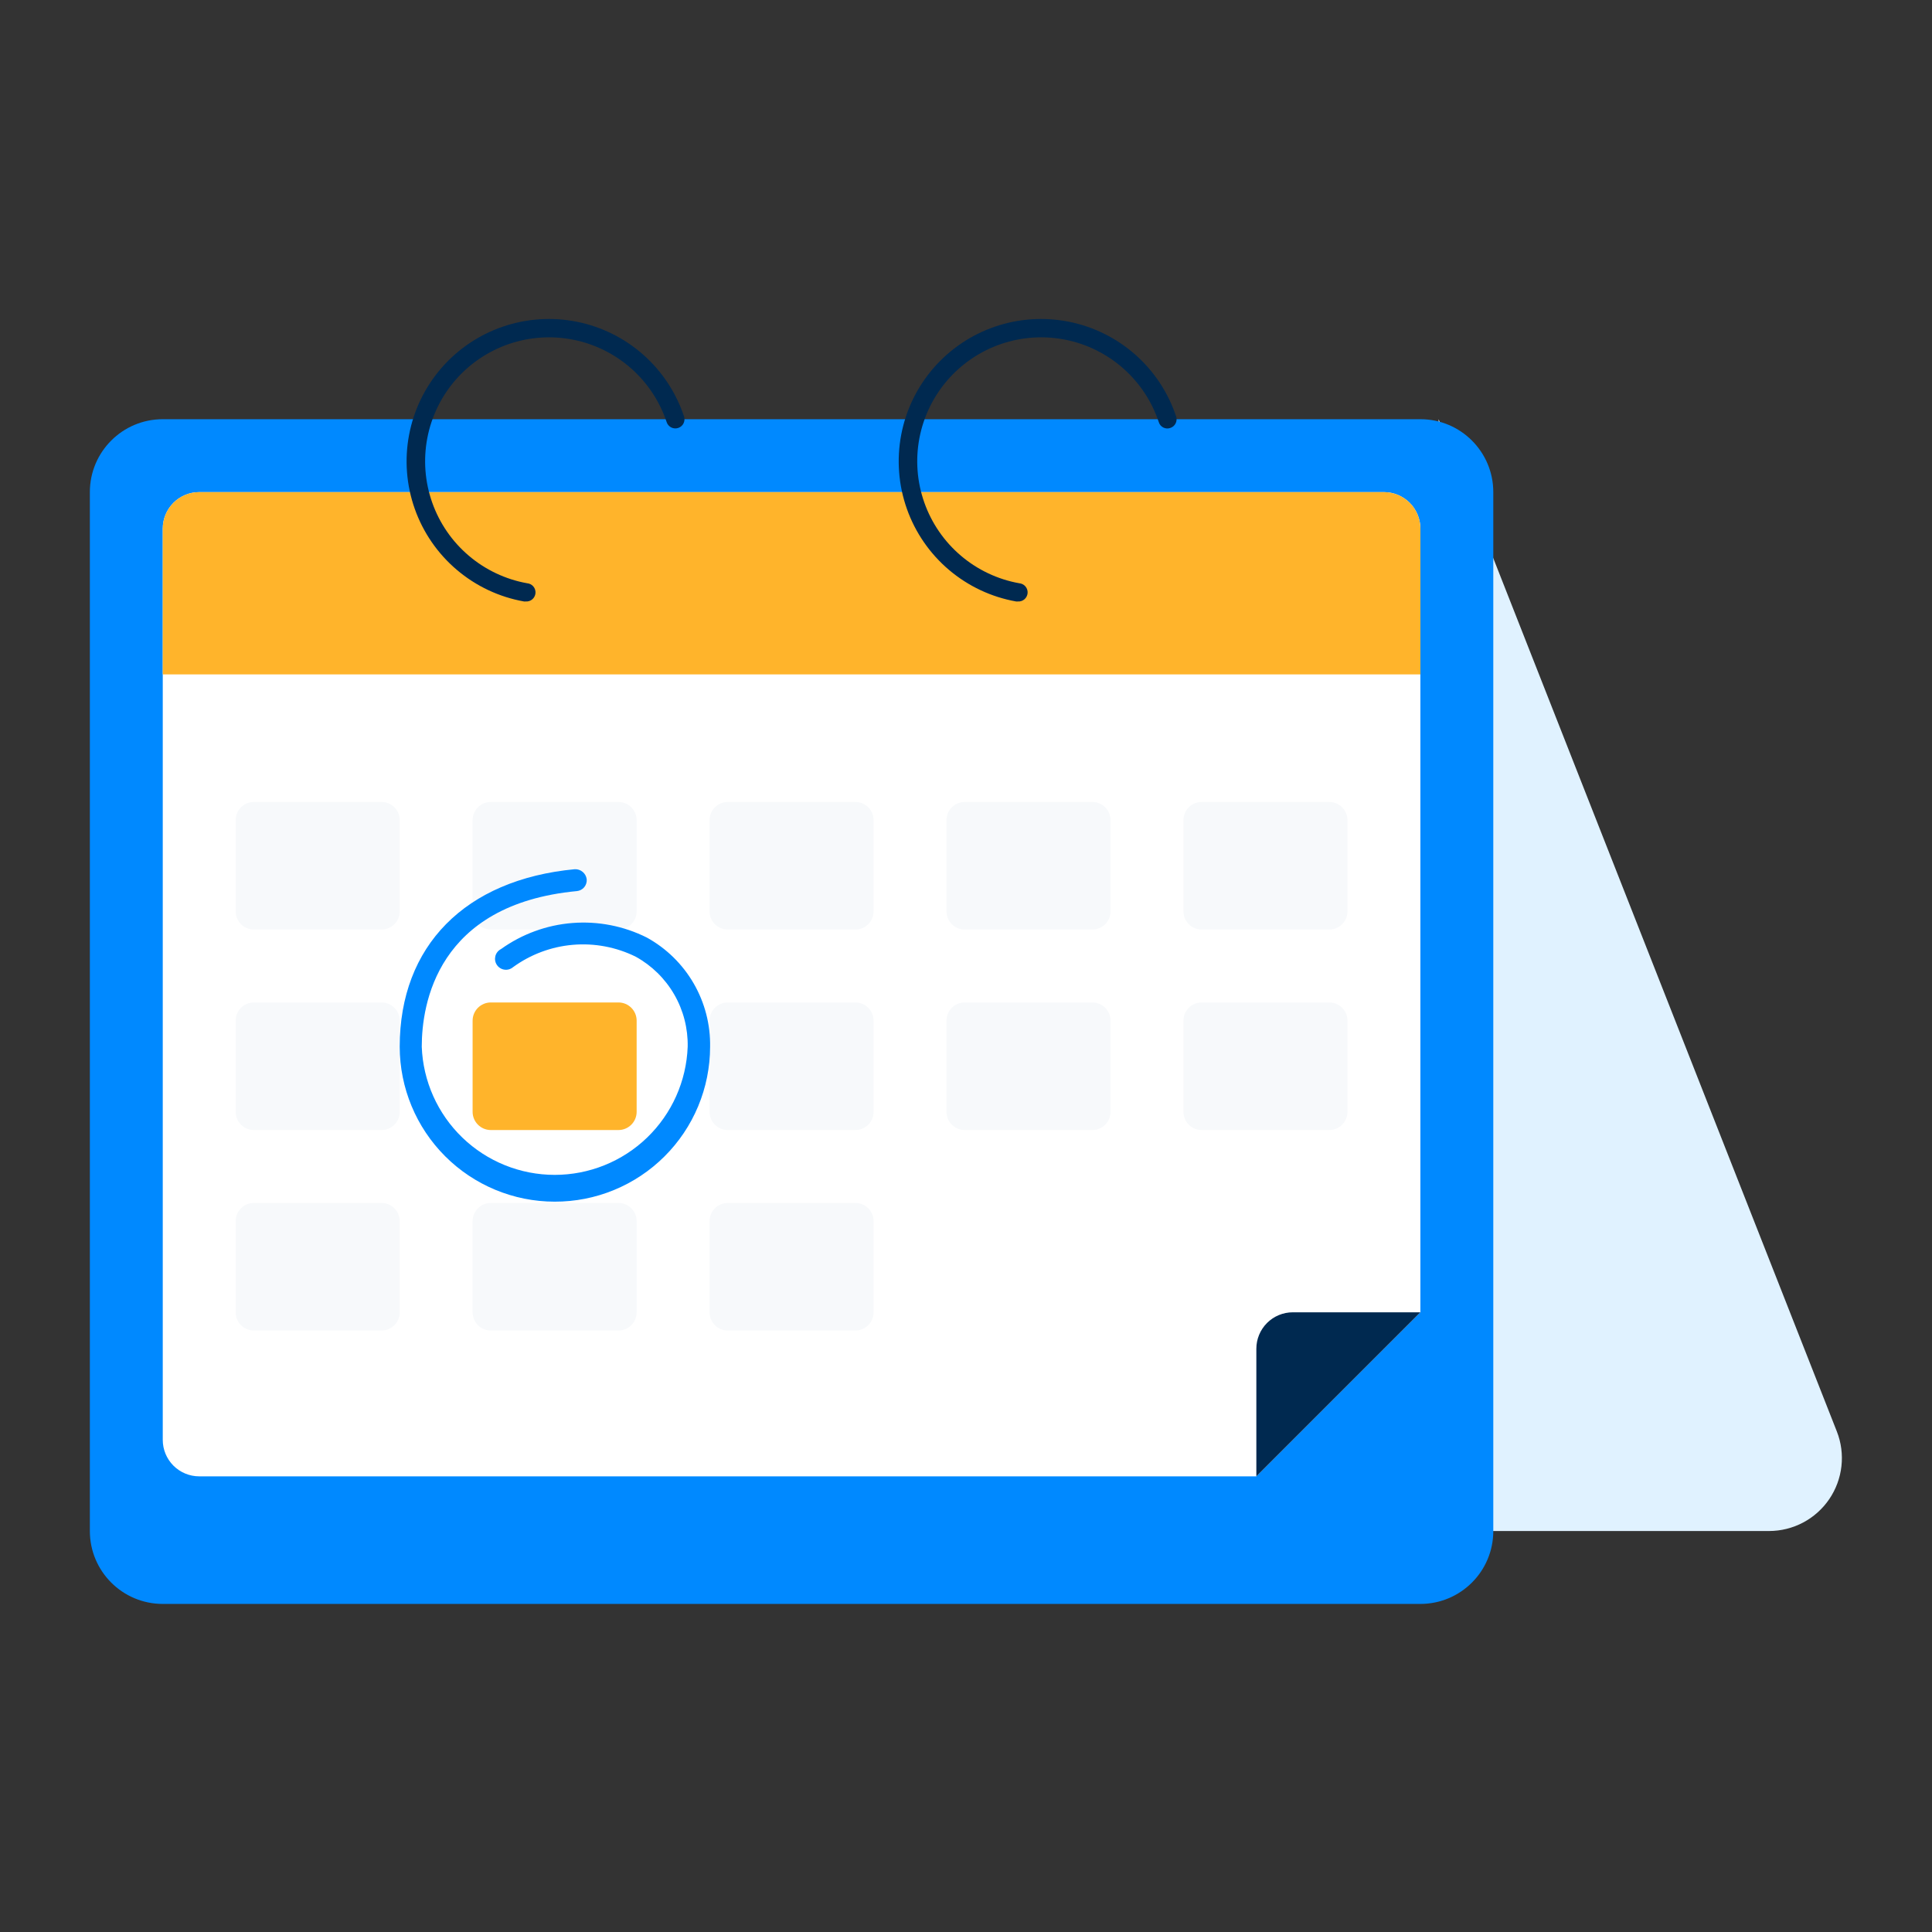<svg width="106" height="106" viewBox="0 0 106 106" fill="none" xmlns="http://www.w3.org/2000/svg">
<rect x="0" y="0" width="106" height="106" fill="#333333" stroke="none"/>
<path d="M97.06 84H78.93V23L100.78 78.54C101.018 79.146 101.104 79.801 101.031 80.448C100.958 81.095 100.728 81.714 100.362 82.252C99.995 82.79 99.503 83.231 98.928 83.535C98.352 83.84 97.711 83.999 97.06 84Z" fill="#E0F2FF"/>
<path d="M77.93 23H8.93C6.721 23 4.93 24.791 4.93 27V84C4.93 86.209 6.721 88 8.93 88H77.93C80.139 88 81.93 86.209 81.93 84V27C81.93 24.791 80.139 23 77.93 23Z" fill="#0089FF"/>
<path d="M75.93 27H10.93C10.4 27 9.891 27.211 9.516 27.586C9.141 27.961 8.93 28.47 8.93 29V79C8.93 79.53 9.141 80.039 9.516 80.414C9.891 80.789 10.4 81 10.93 81H68.93L77.93 72V29C77.93 28.47 77.719 27.961 77.344 27.586C76.969 27.211 76.461 27 75.93 27Z" fill="white"/>
<path d="M77.93 72H70.93C70.4 72 69.891 72.211 69.516 72.586C69.141 72.961 68.93 73.47 68.93 74V81L77.93 72Z" fill="#002950"/>
<path d="M10.93 27H75.93C76.461 27 76.969 27.211 77.344 27.586C77.719 27.961 77.93 28.47 77.93 29V37H8.93V29C8.93 28.47 9.141 27.961 9.516 27.586C9.891 27.211 10.4 27 10.93 27Z" fill="#FFB42B"/>
<path d="M28.84 33H28.75C27.391 32.759 26.121 32.161 25.068 31.269C24.016 30.377 23.218 29.222 22.757 27.921C22.296 26.621 22.187 25.221 22.443 23.865C22.698 22.509 23.308 21.245 24.211 20.201C25.114 19.158 26.277 18.372 27.582 17.924C28.887 17.476 30.288 17.382 31.641 17.651C32.994 17.92 34.252 18.543 35.287 19.456C36.321 20.37 37.095 21.541 37.53 22.85C37.571 22.976 37.56 23.113 37.5 23.232C37.44 23.35 37.336 23.439 37.21 23.48C37.085 23.522 36.949 23.512 36.831 23.454C36.713 23.396 36.623 23.294 36.58 23.17C36.202 22.03 35.529 21.01 34.63 20.215C33.73 19.419 32.636 18.875 31.458 18.64C30.28 18.404 29.061 18.485 27.925 18.873C26.788 19.262 25.775 19.945 24.988 20.852C24.201 21.759 23.668 22.859 23.444 24.039C23.22 25.219 23.312 26.437 23.712 27.57C24.111 28.702 24.803 29.709 25.718 30.487C26.633 31.265 27.738 31.788 28.92 32C29.052 32.011 29.175 32.074 29.262 32.175C29.348 32.276 29.39 32.408 29.38 32.54C29.369 32.673 29.306 32.796 29.205 32.882C29.104 32.968 28.972 33.011 28.84 33Z" fill="#002950"/>
<path d="M55.84 33H55.75C54.391 32.759 53.121 32.161 52.068 31.269C51.016 30.377 50.218 29.222 49.757 27.921C49.296 26.621 49.187 25.221 49.443 23.865C49.698 22.509 50.308 21.245 51.211 20.201C52.114 19.158 53.277 18.372 54.582 17.924C55.887 17.476 57.288 17.382 58.641 17.651C59.994 17.92 61.252 18.543 62.287 19.456C63.321 20.37 64.095 21.541 64.53 22.85C64.571 22.976 64.56 23.113 64.5 23.232C64.44 23.35 64.336 23.439 64.21 23.48C64.148 23.502 64.083 23.512 64.017 23.508C63.952 23.504 63.888 23.487 63.829 23.458C63.771 23.429 63.718 23.389 63.675 23.34C63.633 23.29 63.6 23.233 63.58 23.17C63.202 22.03 62.529 21.01 61.63 20.215C60.73 19.419 59.636 18.875 58.458 18.64C57.28 18.404 56.061 18.485 54.925 18.873C53.788 19.262 52.775 19.945 51.988 20.852C51.201 21.759 50.668 22.859 50.444 24.039C50.22 25.219 50.312 26.437 50.712 27.57C51.111 28.702 51.803 29.709 52.718 30.487C53.633 31.265 54.738 31.788 55.92 32C56.052 32.011 56.175 32.074 56.262 32.175C56.348 32.276 56.391 32.408 56.38 32.54C56.369 32.673 56.306 32.796 56.205 32.882C56.104 32.968 55.972 33.011 55.84 33Z" fill="#002950"/>
<path d="M46.93 55H39.93C39.378 55 38.93 55.448 38.93 56V61C38.93 61.552 39.378 62 39.93 62H46.93C47.483 62 47.93 61.552 47.93 61V56C47.93 55.448 47.483 55 46.93 55Z" fill="#F7F9FB"/>
<path d="M20.93 44H13.93C13.378 44 12.93 44.448 12.93 45V50C12.93 50.552 13.378 51 13.93 51H20.93C21.483 51 21.93 50.552 21.93 50V45C21.93 44.448 21.483 44 20.93 44Z" fill="#F7F9FB"/>
<path d="M33.93 44H26.93C26.378 44 25.93 44.448 25.93 45V50C25.93 50.552 26.378 51 26.93 51H33.93C34.483 51 34.93 50.552 34.93 50V45C34.93 44.448 34.483 44 33.93 44Z" fill="#F7F9FB"/>
<path d="M46.93 44H39.93C39.378 44 38.93 44.448 38.93 45V50C38.93 50.552 39.378 51 39.93 51H46.93C47.483 51 47.93 50.552 47.93 50V45C47.93 44.448 47.483 44 46.93 44Z" fill="#F7F9FB"/>
<path d="M59.93 44H52.93C52.378 44 51.93 44.448 51.93 45V50C51.93 50.552 52.378 51 52.93 51H59.93C60.483 51 60.93 50.552 60.93 50V45C60.93 44.448 60.483 44 59.93 44Z" fill="#F7F9FB"/>
<path d="M72.93 44H65.93C65.378 44 64.93 44.448 64.93 45V50C64.93 50.552 65.378 51 65.93 51H72.93C73.483 51 73.93 50.552 73.93 50V45C73.93 44.448 73.483 44 72.93 44Z" fill="#F7F9FB"/>
<path d="M20.93 55H13.93C13.378 55 12.93 55.448 12.93 56V61C12.93 61.552 13.378 62 13.93 62H20.93C21.483 62 21.93 61.552 21.93 61V56C21.93 55.448 21.483 55 20.93 55Z" fill="#F7F9FB"/>
<path d="M33.93 55H26.93C26.378 55 25.93 55.448 25.93 56V61C25.93 61.552 26.378 62 26.93 62H33.93C34.483 62 34.93 61.552 34.93 61V56C34.93 55.448 34.483 55 33.93 55Z" fill="#FFB42B"/>
<path d="M59.93 55H52.93C52.378 55 51.93 55.448 51.93 56V61C51.93 61.552 52.378 62 52.93 62H59.93C60.483 62 60.93 61.552 60.93 61V56C60.93 55.448 60.483 55 59.93 55Z" fill="#F7F9FB"/>
<path d="M72.93 55H65.93C65.378 55 64.93 55.448 64.93 56V61C64.93 61.552 65.378 62 65.93 62H72.93C73.483 62 73.93 61.552 73.93 61V56C73.93 55.448 73.483 55 72.93 55Z" fill="#F7F9FB"/>
<path d="M20.93 66H13.93C13.378 66 12.93 66.448 12.93 67V72C12.93 72.552 13.378 73 13.93 73H20.93C21.483 73 21.93 72.552 21.93 72V67C21.93 66.448 21.483 66 20.93 66Z" fill="#F7F9FB"/>
<path d="M33.93 66H26.93C26.378 66 25.93 66.448 25.93 67V72C25.93 72.552 26.378 73 26.93 73H33.93C34.483 73 34.93 72.552 34.93 72V67C34.93 66.448 34.483 66 33.93 66Z" fill="#F7F9FB"/>
<path d="M46.93 66H39.93C39.378 66 38.93 66.448 38.93 67V72C38.93 72.552 39.378 73 39.93 73H46.93C47.483 73 47.93 72.552 47.93 72V67C47.93 66.448 47.483 66 46.93 66Z" fill="#F7F9FB"/>
<path d="M30.43 65.93C28.177 65.928 26.016 65.031 24.423 63.438C22.829 61.844 21.933 59.684 21.93 57.43C21.93 51.9 25.52 48.26 31.53 47.69C31.689 47.682 31.846 47.733 31.968 47.836C32.091 47.938 32.17 48.082 32.19 48.24C32.204 48.398 32.155 48.555 32.054 48.677C31.953 48.798 31.808 48.875 31.65 48.89C23.97 49.62 23.14 55.1 23.14 57.43C23.21 59.318 24.009 61.106 25.37 62.417C26.73 63.728 28.546 64.46 30.435 64.46C32.325 64.46 34.14 63.728 35.501 62.417C36.861 61.106 37.66 59.318 37.73 57.43C37.75 56.426 37.495 55.434 36.993 54.564C36.49 53.693 35.76 52.976 34.88 52.49C33.811 51.961 32.617 51.736 31.429 51.838C30.241 51.94 29.103 52.367 28.14 53.07C28.075 53.124 27.999 53.163 27.918 53.185C27.836 53.208 27.751 53.212 27.668 53.199C27.584 53.187 27.505 53.156 27.434 53.11C27.363 53.065 27.303 53.004 27.257 52.934C27.211 52.863 27.18 52.783 27.167 52.7C27.154 52.616 27.159 52.531 27.18 52.45C27.203 52.368 27.241 52.292 27.295 52.227C27.348 52.162 27.415 52.108 27.49 52.07C28.64 51.246 29.992 50.752 31.402 50.641C32.812 50.53 34.226 50.806 35.49 51.44C36.56 52.03 37.448 52.9 38.06 53.958C38.671 55.015 38.983 56.219 38.96 57.44C38.958 58.558 38.735 59.664 38.305 60.696C37.875 61.727 37.246 62.664 36.453 63.452C35.661 64.24 34.722 64.865 33.688 65.29C32.655 65.716 31.548 65.933 30.43 65.93Z" fill="#0089FF"/>
</svg>
